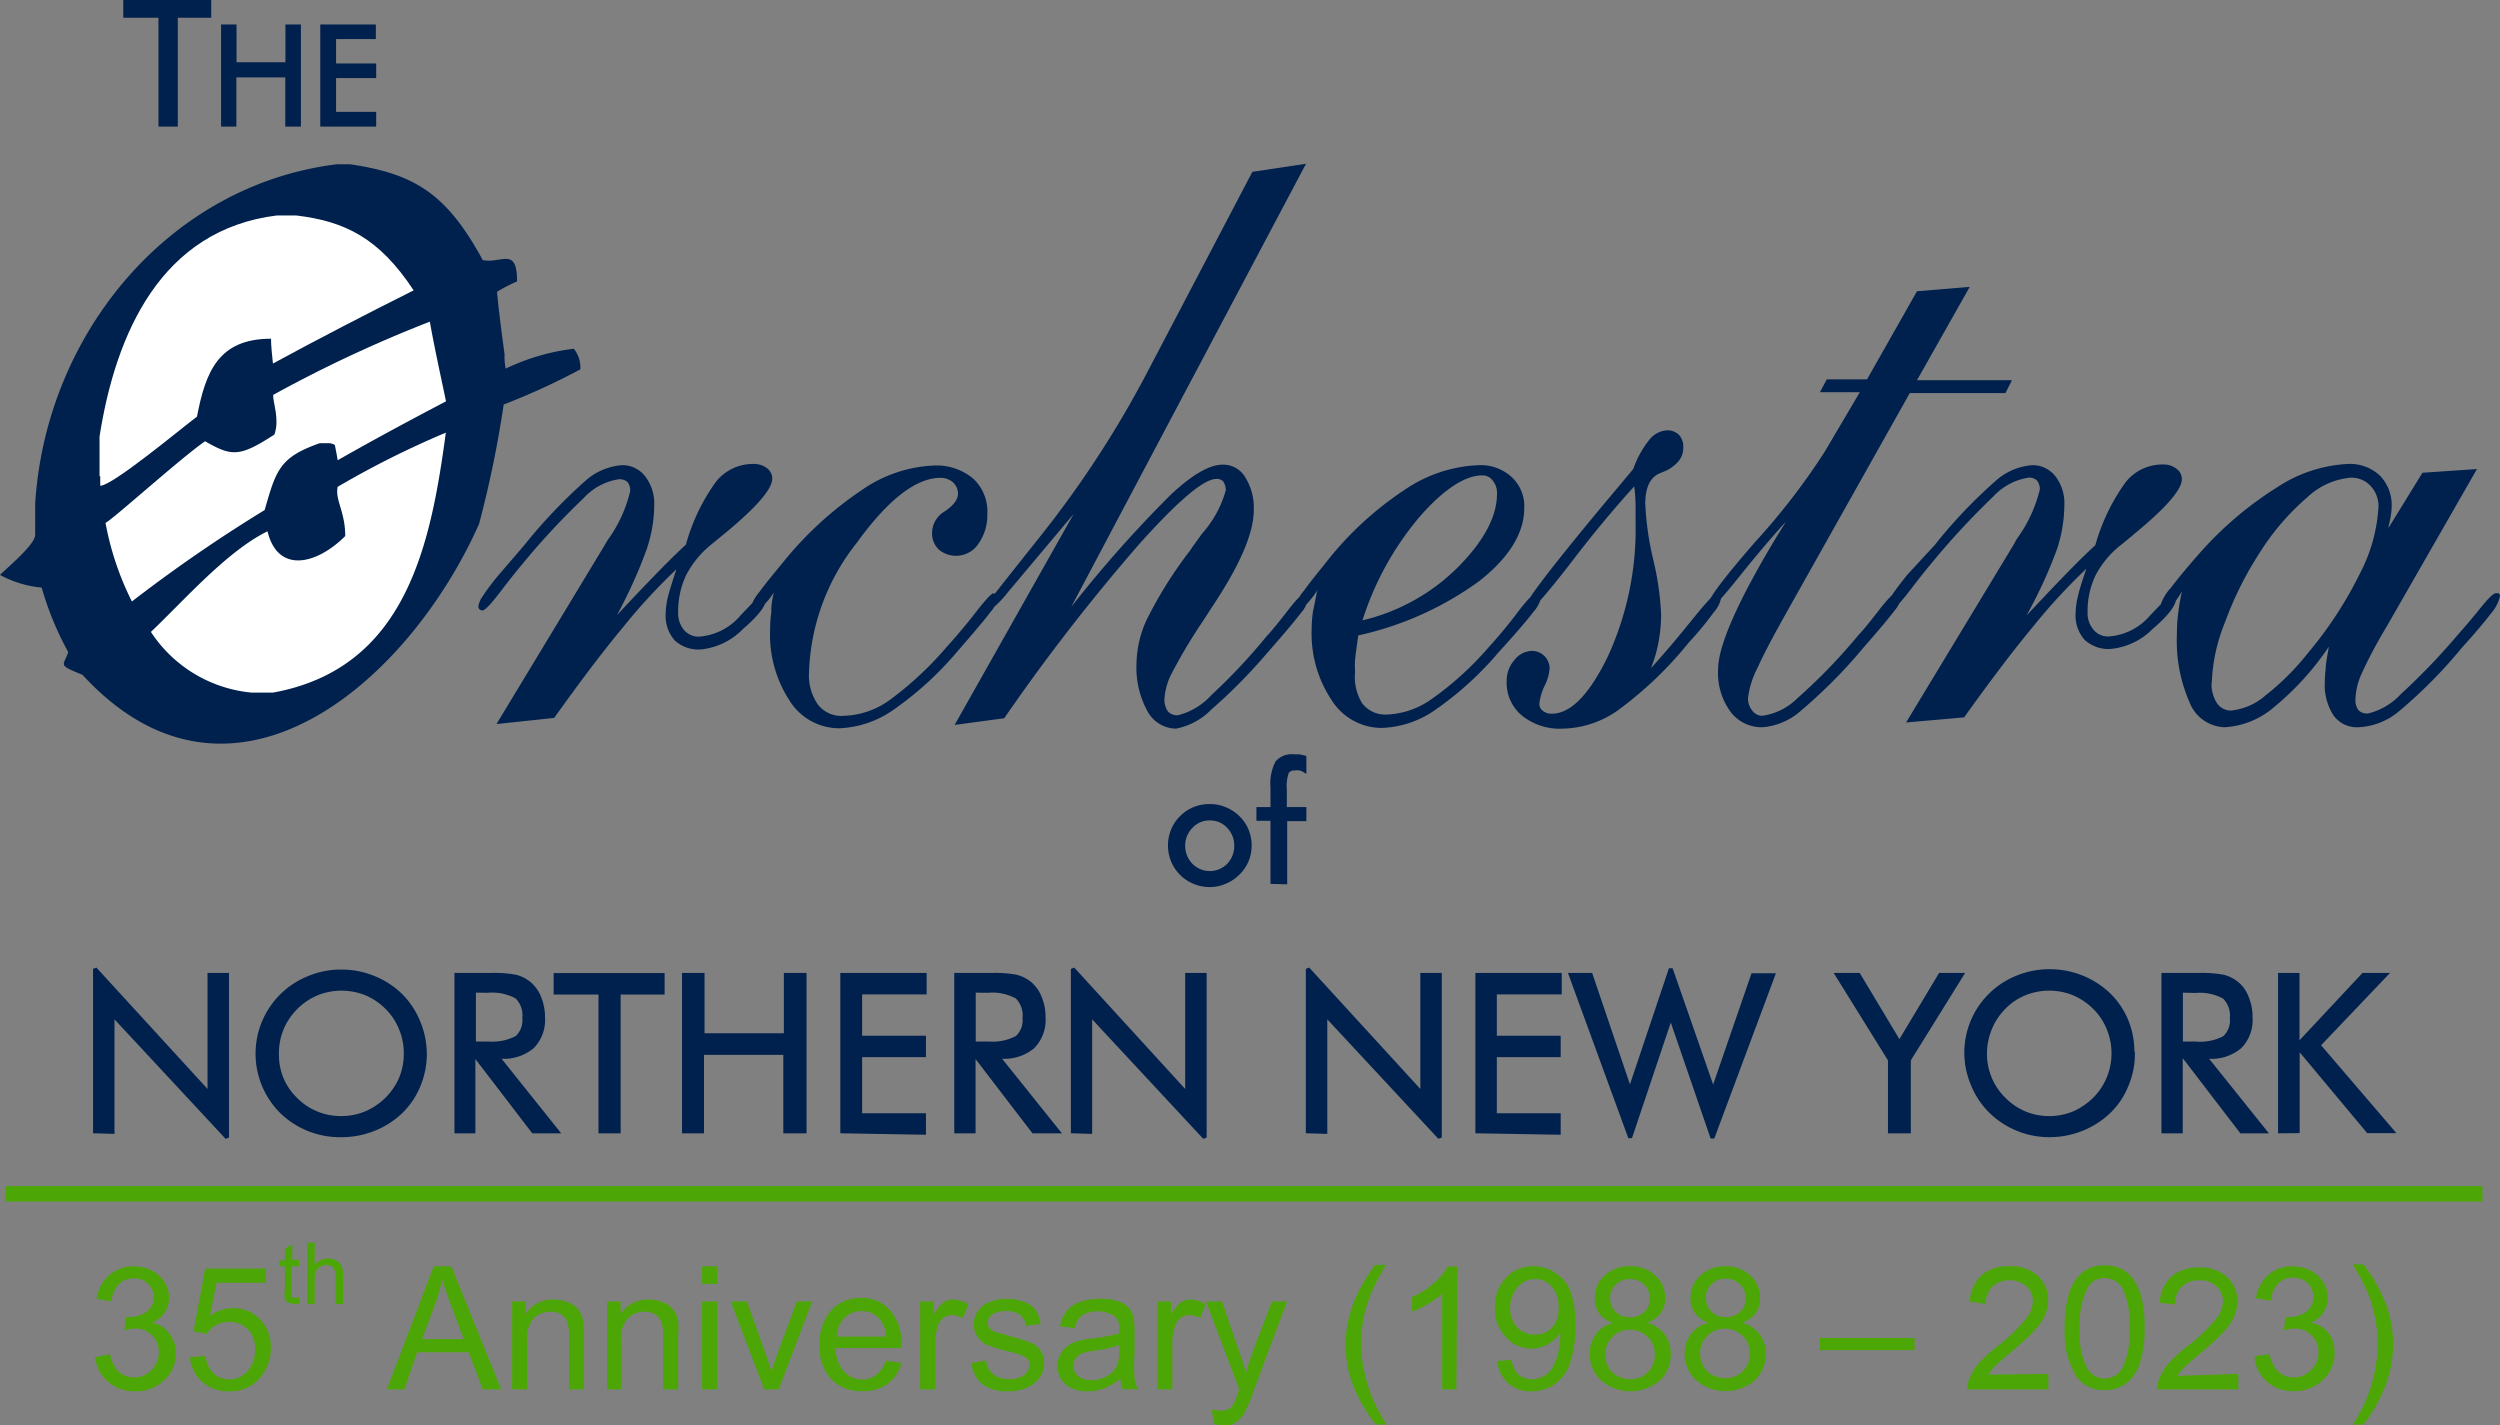 <svg id="Layer_1" data-name="Layer 1" xmlns="http://www.w3.org/2000/svg" viewBox="0 0 142.15 81.03"><rect x="0" y="0" width="142.15" height="81.03" fill="#808080" stroke="none"/><defs><style>.cls-1{fill:#4ca706;}.cls-2,.cls-6{fill:none;stroke-miterlimit:2.61;}.cls-2{stroke:#4ca706;stroke-width:0.5px;}.cls-3,.cls-5{fill:#00214d;}.cls-3,.cls-4{fill-rule:evenodd;}.cls-4{fill:#fff;}.cls-6{stroke:#00214d;stroke-width:0.22px;}</style></defs><rect class="cls-1" x="0.57" y="67.69" width="140.33" height="0.38"/><rect class="cls-2" x="0.57" y="67.69" width="140.33" height="0.38"/><path class="cls-3" d="M0,32.69v0c.43-.43,2-1.73,2-2.27V28.65c.59-9.6,7.55-18.12,17.15-19.31h.75c3.67.54,5.5,1.67,7.55,5.45C28.53,15,29.4,14,29.4,16a10.31,10.31,0,0,0-1.14.59c.11,1.19.27,2.37.43,3.56a3.69,3.69,0,0,0,.06.81,12.35,12.35,0,0,1,3.88-1.13A1.74,1.74,0,0,1,33,21,38.67,38.67,0,0,1,28.64,23a61.9,61.9,0,0,1-1.4,6.79c-4,9-14.08,17.8-22.55,8.58-1.45-.59-1.08-.48-.81-1.29a17.63,17.63,0,0,1-1.51-3.67A6.13,6.13,0,0,1,0,32.69"/><path class="cls-4" d="M15.53,39.38H14.29a7.7,7.7,0,0,1-5.71-3.45c1.88-1.78,4.31-4.58,6.63-5.72.59,2.43,2.8,1.89,4.42.27,0-1.4-.59-2.05-.43-2.8a52,52,0,0,1,6.15-3.08C24.49,31,23.09,38,15.53,39.38"/><path class="cls-4" d="M18.77,25.2h-.59C15.91,26,15.7,26.71,15.05,29A84.73,84.73,0,0,0,7.5,34.2,16.62,16.62,0,0,1,6,29.73c.37-.16,4.26-3.67,5.66-4.64,1.51.86,1.94.92,3.94-.38.32-.86-.11-1.89-.06-2.26a74.35,74.35,0,0,1,8.9-4.16c.27,1.51.6,3,.92,4.53C23.3,23.9,21.25,25,19.2,26.17c-.05-.33-.11-.6-.16-.87a1,1,0,0,0-.27-.1"/><path class="cls-4" d="M5.66,27.08V24.82c.92-5.88,3.51-11.76,10.09-12.57h1.08c2.8.33,4.74,1.3,6.69,4.26-2.7,1.35-5.4,2.75-8,4.16-.05-.49-.11-1-.11-1.41-3,0-3.72,1.89-4.21,4.43-.86.64-4.8,3.93-5.5,3.93v-.54"/><path class="cls-5" d="M18.32,7.09V1.5h2.94v.61H19V3.72h2.28v.61H19V6.47h2.28v.62Zm-5.64,0V1.5h.66V3.65h3V1.5H17V7.09h-.67V4.29h-3v2.8Zm-3.56,0V.9h-2V.11h4.78V.9H10V7.09Z"/><path class="cls-6" d="M18.32,7.09V1.5h2.94v.61H19V3.72h2.28v.61H19V6.47h2.28v.62Zm-5.64,0V1.5h.66V3.65h3V1.5H17V7.09h-.67V4.29h-3v2.8Zm-3.56,0V.9h-2V.11h4.78V.9H10V7.09Z"/><path class="cls-5" d="M129.64,64.33v-8.9h1v4l3.74-4h1.26l-3.81,4,4.19,4.89h-1.37l-4-4.79v4.79Zm-5.63-8v3h.81a3,3,0,0,0,1.66-.32,1.34,1.34,0,0,0,.42-1.12,1.48,1.48,0,0,0-.43-1.2,2.89,2.89,0,0,0-1.65-.34Zm-1,8v-8.9h2.09a6.71,6.71,0,0,1,1.31.1,2,2,0,0,1,.73.35,1.86,1.86,0,0,1,.61.83,2.84,2.84,0,0,1,.22,1.15,2.15,2.15,0,0,1-.61,1.66,2.51,2.51,0,0,1-1.79.57h-.19l3.4,4.24h-1.34l-3.25-4.24H124v4.24Zm-1.73-4.43a4.52,4.52,0,0,1-.36,1.8,4.26,4.26,0,0,1-1,1.5,4.79,4.79,0,0,1-1.56,1,4.91,4.91,0,0,1-1.82.35,4.76,4.76,0,0,1-3.36-1.37,4.5,4.5,0,0,1-1-1.5,4.6,4.6,0,0,1,1-5.11,4.65,4.65,0,0,1,1.54-1,4.75,4.75,0,0,1,1.82-.35,4.86,4.86,0,0,1,3.38,1.35,4.44,4.44,0,0,1,1,1.5A4.6,4.6,0,0,1,121.25,59.9Zm-4.76,3.67a3.62,3.62,0,0,0,1.39-.27,3.93,3.93,0,0,0,1.19-.81,3.65,3.65,0,0,0,1.07-2.59,3.63,3.63,0,0,0-.28-1.42,3.54,3.54,0,0,0-.79-1.19,3.78,3.78,0,0,0-1.19-.8,3.59,3.59,0,0,0-1.39-.27,3.67,3.67,0,0,0-1.4.27,3.53,3.53,0,0,0-1.18.8,3.68,3.68,0,0,0-.79,1.2,3.73,3.73,0,0,0-.28,1.41,3.59,3.59,0,0,0,1.07,2.59,3.7,3.7,0,0,0,1.19.81A3.62,3.62,0,0,0,116.49,63.57Zm-9.06.76V60.26l-3-4.83h1.22L108,59.3l2.32-3.87h1.22l-3,4.83v4.07Zm-18.15-8.9h1.14L92.68,62,95,55.09,97.41,62l2.26-6.55h1.15l-3.45,9.25L95,57.8l-2.31,6.88ZM84,64.33v-8.9h4.69v1H85V59h3.63v1H85v3.41h3.63v1Zm-9.64,0V55.09l6.51,7.11V55.43h1v9.25l-6.51-7v6.68ZM61,64.33V55.09L67.5,62.2V55.43h1v9.25l-6.51-7v6.68Zm-5.63-8v3h.81A3,3,0,0,0,57.83,59a1.34,1.34,0,0,0,.42-1.12,1.45,1.45,0,0,0-.43-1.2,2.89,2.89,0,0,0-1.65-.34Zm-1,8v-8.9h2.09a6.56,6.56,0,0,1,1.31.1,2.11,2.11,0,0,1,.74.35,2,2,0,0,1,.61.83,2.84,2.84,0,0,1,.22,1.15,2.18,2.18,0,0,1-.61,1.66,2.55,2.55,0,0,1-1.79.57h-.19l3.4,4.24H58.76l-3.25-4.24h-.15v4.24Zm-6.48,0v-8.9h4.69v1H48.91V59h3.63v1H48.91v3.41h3.63v1Zm-9,0v-8.9h1.06v3.43h4.73V55.43h1.07v8.9H44.65V59.87H39.92v4.46Zm-4.75,0V56.44H31.59v-1h6.09v1h-2.5v7.89Zm-7.19-8v3h.81A3,3,0,0,0,29.39,59a1.34,1.34,0,0,0,.42-1.12,1.45,1.45,0,0,0-.43-1.2,2.89,2.89,0,0,0-1.65-.34Zm-1,8v-8.9H28a6.63,6.63,0,0,1,1.31.1,2,2,0,0,1,.73.35,2,2,0,0,1,.62.83,3,3,0,0,1,.22,1.15,2.18,2.18,0,0,1-.61,1.66,2.55,2.55,0,0,1-1.79.57h-.19l3.39,4.24H30.32l-3.25-4.24h-.15v4.24ZM24.16,59.9a4.69,4.69,0,0,1-.35,1.8,4.42,4.42,0,0,1-1,1.5,4.79,4.79,0,0,1-1.56,1,4.91,4.91,0,0,1-1.82.35A4.76,4.76,0,0,1,16,63.2a4.65,4.65,0,0,1-1-1.5,4.64,4.64,0,0,1,2.59-6.11,4.67,4.67,0,0,1,1.81-.35,4.77,4.77,0,0,1,1.83.35,4.69,4.69,0,0,1,1.55,1,4.62,4.62,0,0,1,1,1.5A4.78,4.78,0,0,1,24.16,59.9ZM19.4,63.57a3.62,3.62,0,0,0,1.39-.27A3.81,3.81,0,0,0,22,62.49a3.74,3.74,0,0,0,.8-1.18,3.69,3.69,0,0,0,.27-1.41,3.63,3.63,0,0,0-.28-1.42A3.54,3.54,0,0,0,22,57.29a3.74,3.74,0,0,0-1.18-.8,3.76,3.76,0,0,0-2.8,0,3.76,3.76,0,0,0-2,2,3.72,3.72,0,0,0-.27,1.41A3.64,3.64,0,0,0,16,61.3a3.47,3.47,0,0,0,.8,1.19A3.56,3.56,0,0,0,18,63.3,3.62,3.62,0,0,0,19.4,63.57Zm-14,.76V55.09l6.51,7.11V55.43h1v9.25l-6.51-7v6.68ZM72.35,50.15V46.56h-.8V46h.8V44.77a2.59,2.59,0,0,1,.27-1.41,1.09,1.09,0,0,1,.94-.36l.32,0,.29.07v.74a1,1,0,0,0-.27-.11.92.92,0,0,0-.29,0,.47.47,0,0,0-.43.2,2.38,2.38,0,0,0-.12,1V46h1.11v.58H73.08v3.59Zm-5.83-2.08a2.27,2.27,0,0,1,.17-.86,2.13,2.13,0,0,1,.49-.73,2.21,2.21,0,0,1,1.61-.65,2.14,2.14,0,0,1,.87.17,2.33,2.33,0,0,1,.74.49,2.19,2.19,0,0,1,.49.72,2.27,2.27,0,0,1,.17.86,2.24,2.24,0,0,1-.17.86,2.19,2.19,0,0,1-.49.72,2.29,2.29,0,0,1-.75.5,2.11,2.11,0,0,1-.86.18,2.32,2.32,0,0,1-.87-.17,2.25,2.25,0,0,1-1.23-1.22A2.29,2.29,0,0,1,66.52,48.07Zm.76,0a1.58,1.58,0,0,0,.44,1.12,1.5,1.5,0,0,0,2.14,0,1.57,1.57,0,0,0,.43-1.12A1.55,1.55,0,0,0,69.86,47a1.42,1.42,0,0,0-1.07-.46,1.41,1.41,0,0,0-1.07.46A1.52,1.52,0,0,0,67.28,48.08Z"/><path class="cls-6" d="M129.64,64.33v-8.9h1v4l3.74-4h1.26l-3.81,4,4.19,4.89h-1.37l-4-4.79v4.79Zm-5.63-8v3h.81a3,3,0,0,0,1.66-.32,1.34,1.34,0,0,0,.42-1.12,1.48,1.48,0,0,0-.43-1.2,2.89,2.89,0,0,0-1.65-.34Zm-1,8v-8.9h2.09a6.71,6.71,0,0,1,1.31.1,2,2,0,0,1,.73.35,1.86,1.86,0,0,1,.61.83,2.84,2.84,0,0,1,.22,1.15,2.15,2.15,0,0,1-.61,1.66,2.51,2.51,0,0,1-1.79.57h-.19l3.4,4.24h-1.34l-3.25-4.24H124v4.24Zm-1.73-4.43a4.52,4.52,0,0,1-.36,1.8,4.26,4.26,0,0,1-1,1.5,4.79,4.79,0,0,1-1.56,1,4.91,4.91,0,0,1-1.82.35,4.76,4.76,0,0,1-3.36-1.37,4.5,4.5,0,0,1-1-1.5,4.6,4.6,0,0,1,1-5.11,4.65,4.65,0,0,1,1.54-1,4.75,4.75,0,0,1,1.82-.35,4.86,4.86,0,0,1,3.38,1.35,4.44,4.44,0,0,1,1,1.5A4.6,4.6,0,0,1,121.25,59.9Zm-4.76,3.67a3.62,3.62,0,0,0,1.39-.27,3.93,3.93,0,0,0,1.19-.81,3.65,3.65,0,0,0,1.07-2.59,3.63,3.63,0,0,0-.28-1.42,3.54,3.54,0,0,0-.79-1.19,3.78,3.78,0,0,0-1.19-.8,3.59,3.59,0,0,0-1.39-.27,3.67,3.67,0,0,0-1.4.27,3.53,3.53,0,0,0-1.18.8,3.68,3.68,0,0,0-.79,1.2,3.73,3.73,0,0,0-.28,1.41,3.59,3.59,0,0,0,1.07,2.59,3.7,3.7,0,0,0,1.19.81A3.62,3.62,0,0,0,116.49,63.57Zm-9.06.76V60.26l-3-4.83h1.22L108,59.3l2.32-3.87h1.22l-3,4.83v4.07Zm-18.15-8.9h1.14L92.68,62,95,55.09,97.41,62l2.26-6.55h1.15l-3.45,9.25L95,57.8l-2.31,6.88ZM84,64.33v-8.9h4.69v1H85V59h3.63v1H85v3.41h3.63v1Zm-9.64,0V55.09l6.51,7.11V55.43h1v9.25l-6.51-7v6.68ZM61,64.33V55.09L67.5,62.2V55.43h1v9.25l-6.51-7v6.68Zm-5.63-8v3h.81A3,3,0,0,0,57.83,59a1.34,1.34,0,0,0,.42-1.12,1.45,1.45,0,0,0-.43-1.2,2.89,2.89,0,0,0-1.65-.34Zm-1,8v-8.9h2.09a6.56,6.56,0,0,1,1.31.1,2.11,2.11,0,0,1,.74.35,2,2,0,0,1,.61.83,2.84,2.84,0,0,1,.22,1.15,2.18,2.18,0,0,1-.61,1.66,2.55,2.55,0,0,1-1.79.57h-.19l3.4,4.24H58.76l-3.25-4.24h-.15v4.24Zm-6.48,0v-8.9h4.69v1H48.91V59h3.63v1H48.91v3.41h3.63v1Zm-9,0v-8.9h1.06v3.43h4.73V55.43h1.07v8.9H44.65V59.87H39.92v4.46Zm-4.75,0V56.44H31.59v-1h6.09v1h-2.5v7.89Zm-7.19-8v3h.81A3,3,0,0,0,29.39,59a1.34,1.34,0,0,0,.42-1.12,1.45,1.45,0,0,0-.43-1.2,2.89,2.89,0,0,0-1.65-.34Zm-1,8v-8.9H28a6.63,6.63,0,0,1,1.31.1,2,2,0,0,1,.73.35,2,2,0,0,1,.62.83,3,3,0,0,1,.22,1.15,2.18,2.18,0,0,1-.61,1.66,2.55,2.55,0,0,1-1.79.57h-.19l3.39,4.24H30.32l-3.25-4.24h-.15v4.24ZM24.16,59.9a4.69,4.69,0,0,1-.35,1.8,4.42,4.42,0,0,1-1,1.5,4.79,4.79,0,0,1-1.56,1,4.91,4.91,0,0,1-1.82.35A4.76,4.76,0,0,1,16,63.2a4.65,4.65,0,0,1-1-1.5,4.64,4.64,0,0,1,2.59-6.11,4.67,4.67,0,0,1,1.81-.35,4.77,4.77,0,0,1,1.83.35,4.69,4.69,0,0,1,1.55,1,4.62,4.62,0,0,1,1,1.5A4.78,4.78,0,0,1,24.16,59.9ZM19.4,63.57a3.62,3.62,0,0,0,1.39-.27A3.81,3.81,0,0,0,22,62.49a3.74,3.74,0,0,0,.8-1.18,3.69,3.69,0,0,0,.27-1.41,3.63,3.63,0,0,0-.28-1.42A3.54,3.54,0,0,0,22,57.29a3.74,3.74,0,0,0-1.18-.8,3.76,3.76,0,0,0-2.8,0,3.76,3.76,0,0,0-2,2,3.72,3.72,0,0,0-.27,1.41A3.64,3.64,0,0,0,16,61.3a3.47,3.47,0,0,0,.8,1.19A3.56,3.56,0,0,0,18,63.3,3.62,3.62,0,0,0,19.4,63.57Zm-14,.76V55.09l6.51,7.11V55.43h1v9.25l-6.51-7v6.68ZM72.35,50.15V46.56h-.8V46h.8V44.77a2.59,2.59,0,0,1,.27-1.41,1.09,1.09,0,0,1,.94-.36l.32,0,.29.07v.74a1,1,0,0,0-.27-.11.92.92,0,0,0-.29,0,.47.47,0,0,0-.43.2,2.38,2.38,0,0,0-.12,1V46h1.11v.58H73.08v3.59Zm-5.83-2.08a2.27,2.27,0,0,1,.17-.86,2.13,2.13,0,0,1,.49-.73,2.21,2.21,0,0,1,1.61-.65,2.14,2.14,0,0,1,.87.17,2.33,2.33,0,0,1,.74.49,2.19,2.19,0,0,1,.49.72,2.27,2.27,0,0,1,.17.86,2.24,2.24,0,0,1-.17.86,2.19,2.19,0,0,1-.49.72,2.29,2.29,0,0,1-.75.5,2.11,2.11,0,0,1-.86.18,2.32,2.32,0,0,1-.87-.17,2.25,2.25,0,0,1-1.23-1.22A2.29,2.29,0,0,1,66.52,48.07Zm.76,0a1.58,1.58,0,0,0,.44,1.12,1.5,1.5,0,0,0,2.14,0,1.57,1.57,0,0,0,.43-1.12A1.55,1.55,0,0,0,69.86,47a1.42,1.42,0,0,0-1.07-.46,1.41,1.41,0,0,0-1.07.46A1.52,1.52,0,0,0,67.28,48.08Z"/><path class="cls-1" d="M17.46,74.14V70.66h.43v1.25a1,1,0,0,1,.75-.35,1,1,0,0,1,.48.11.69.69,0,0,1,.3.31,1.36,1.36,0,0,1,.09.56v1.6h-.43v-1.6a.65.65,0,0,0-.14-.46.5.5,0,0,0-.39-.15.64.64,0,0,0-.35.1.57.57,0,0,0-.24.27,1.14,1.14,0,0,0-.07.46v1.38ZM17,73.75l.06.38a1.33,1.33,0,0,1-.32,0,.7.7,0,0,1-.36-.07.38.38,0,0,1-.18-.2,1.41,1.41,0,0,1,0-.5V72h-.32v-.33h.32V71l.42-.25v.88H17V72h-.43v1.47a.62.62,0,0,0,0,.24.13.13,0,0,0,.07.08.26.26,0,0,0,.14,0A.72.72,0,0,0,17,73.75ZM134.39,81h-.61a8.5,8.5,0,0,0,1.42-4.55,7.52,7.52,0,0,0-.21-1.77,6.47,6.47,0,0,0-.45-1.37,15.25,15.25,0,0,0-.76-1.42h.61a9.33,9.33,0,0,1,1.32,2.39,6.53,6.53,0,0,1,.36,2.16,6.37,6.37,0,0,1-.49,2.47A8.27,8.27,0,0,1,134.39,81Zm-6.19-3.88.85-.12a1.91,1.91,0,0,0,.5,1,1.24,1.24,0,0,0,.86.32,1.36,1.36,0,0,0,1-.42,1.4,1.4,0,0,0,.42-1,1.33,1.33,0,0,0-1.37-1.36,2.66,2.66,0,0,0-.6.1l.1-.75h.13a1.76,1.76,0,0,0,1-.28,1,1,0,0,0,.44-.88,1,1,0,0,0-.32-.77,1.12,1.12,0,0,0-.82-.31,1.14,1.14,0,0,0-.83.31,1.54,1.54,0,0,0-.43,1l-.86-.15a2.25,2.25,0,0,1,.72-1.34,2.06,2.06,0,0,1,1.38-.47,2.3,2.3,0,0,1,1,.24,1.86,1.86,0,0,1,.74.67,1.69,1.69,0,0,1,.25.89,1.48,1.48,0,0,1-.24.82,1.65,1.65,0,0,1-.72.59,1.6,1.6,0,0,1,1,.59,1.78,1.78,0,0,1,.34,1.12,2,2,0,0,1-.66,1.54,2.33,2.33,0,0,1-1.68.64,2.2,2.2,0,0,1-1.52-.55A2.05,2.05,0,0,1,128.2,77.15Zm-.93,1V79h-4.6a1.47,1.47,0,0,1,.1-.59,3.2,3.2,0,0,1,.57-.93,9.21,9.21,0,0,1,1.12-1A10,10,0,0,0,126,75a1.79,1.79,0,0,0,.4-1,1.13,1.13,0,0,0-.36-.85,1.3,1.3,0,0,0-1-.35,1.34,1.34,0,0,0-1,.37,1.38,1.38,0,0,0-.37,1l-.87-.09a2.19,2.19,0,0,1,.67-1.5,2.34,2.34,0,0,1,1.58-.51,2.21,2.21,0,0,1,1.59.55,1.84,1.84,0,0,1,.58,1.38,2,2,0,0,1-.17.82,3,3,0,0,1-.56.85,14.91,14.91,0,0,1-1.32,1.23q-.76.64-1,.87a3.42,3.42,0,0,0-.36.46Zm-9-2.61a4.3,4.3,0,0,0,.4,2.28,1.14,1.14,0,0,0,2,0,4.45,4.45,0,0,0,.4-2.28,4.45,4.45,0,0,0-.4-2.28,1.2,1.2,0,0,0-1-.56,1.1,1.1,0,0,0-.94.5A4.41,4.41,0,0,0,118.27,75.56Zm-.87,0a6.43,6.43,0,0,1,.25-2,2.49,2.49,0,0,1,.75-1.16,1.94,1.94,0,0,1,1.26-.4,2.05,2.05,0,0,1,1,.22,1.84,1.84,0,0,1,.7.66,3.36,3.36,0,0,1,.42,1,6.5,6.5,0,0,1,.16,1.64,6.32,6.32,0,0,1-.25,2,2.49,2.49,0,0,1-.75,1.16,1.93,1.93,0,0,1-1.26.41,1.91,1.91,0,0,1-1.58-.72A4.65,4.65,0,0,1,117.4,75.56Zm-.93,2.61V79h-4.6a1.47,1.47,0,0,1,.1-.59,3.2,3.2,0,0,1,.57-.93,9.21,9.21,0,0,1,1.12-1A10,10,0,0,0,115.19,75a1.72,1.72,0,0,0,.4-1,1.13,1.13,0,0,0-.36-.85,1.49,1.49,0,0,0-1.94,0,1.35,1.35,0,0,0-.38,1L112,74a2.19,2.19,0,0,1,.67-1.5A2.35,2.35,0,0,1,114.3,72a2.2,2.2,0,0,1,1.58.55,1.84,1.84,0,0,1,.58,1.38,2,2,0,0,1-.17.82,3,3,0,0,1-.56.85,14.91,14.91,0,0,1-1.32,1.23q-.76.64-1,.87a4.49,4.49,0,0,0-.36.46Zm-13-1.35v-.69h5.39v.69Zm-6.8.17a1.48,1.48,0,0,0,.17.7,1.14,1.14,0,0,0,.51.53,1.6,1.6,0,0,0,.74.19,1.35,1.35,0,0,0,1.4-1.4,1.34,1.34,0,0,0-.4-1,1.43,1.43,0,0,0-1-.41,1.32,1.32,0,0,0-1,.4A1.38,1.38,0,0,0,96.67,77ZM97,73.77a1.09,1.09,0,0,0,.31.81,1.12,1.12,0,0,0,.83.31,1.09,1.09,0,0,0,.81-.31,1,1,0,0,0,.31-.76,1.09,1.09,0,0,0-.32-.79,1.12,1.12,0,0,0-.81-.32,1.09,1.09,0,0,0-.81.31A1,1,0,0,0,97,73.77Zm.17,1.45a1.58,1.58,0,0,1-.79-.55,1.47,1.47,0,0,1-.26-.87,1.69,1.69,0,0,1,.55-1.27A2,2,0,0,1,98.07,72a2,2,0,0,1,1.46.53,1.7,1.7,0,0,1,.55,1.29,1.41,1.41,0,0,1-.25.84,1.57,1.57,0,0,1-.77.55,1.83,1.83,0,0,1,1,.67,1.87,1.87,0,0,1,.34,1.11,2,2,0,0,1-.63,1.5,2.56,2.56,0,0,1-3.32,0A2,2,0,0,1,95.79,77a1.86,1.86,0,0,1,.35-1.14A1.72,1.72,0,0,1,97.12,75.22ZM91.27,77a1.48,1.48,0,0,0,.17.7,1.14,1.14,0,0,0,.51.53,1.6,1.6,0,0,0,.74.19,1.35,1.35,0,0,0,1.4-1.4,1.34,1.34,0,0,0-.4-1,1.43,1.43,0,0,0-1-.41,1.32,1.32,0,0,0-1,.4A1.38,1.38,0,0,0,91.27,77Zm.28-3.22a1.09,1.09,0,0,0,.31.81,1.12,1.12,0,0,0,.83.31,1.09,1.09,0,0,0,.81-.31,1,1,0,0,0,.31-.76,1.09,1.09,0,0,0-.32-.79,1.2,1.2,0,0,0-1.62,0A1,1,0,0,0,91.55,73.77Zm.17,1.45a1.58,1.58,0,0,1-.79-.55,1.46,1.46,0,0,1-.25-.87,1.69,1.69,0,0,1,.54-1.27A2,2,0,0,1,92.67,72a2,2,0,0,1,1.46.53,1.7,1.7,0,0,1,.55,1.29,1.41,1.41,0,0,1-.25.84,1.57,1.57,0,0,1-.77.55,1.83,1.83,0,0,1,1,.67A1.87,1.87,0,0,1,95,77a2,2,0,0,1-.63,1.5,2.56,2.56,0,0,1-3.32,0A2,2,0,0,1,90.39,77a1.86,1.86,0,0,1,.35-1.14A1.72,1.72,0,0,1,91.72,75.22Zm-3.1-.91a1.66,1.66,0,0,0-.39-1.16,1.21,1.21,0,0,0-.94-.43,1.26,1.26,0,0,0-1,.46,1.72,1.72,0,0,0-.42,1.2,1.51,1.51,0,0,0,.39,1.08,1.31,1.31,0,0,0,1,.41,1.23,1.23,0,0,0,1-.41A1.62,1.62,0,0,0,88.62,74.31Zm-3.49,3.07.82-.07a1.41,1.41,0,0,0,.39.84,1.13,1.13,0,0,0,.76.26,1.31,1.31,0,0,0,1.17-.67,2.84,2.84,0,0,0,.32-.81,4.06,4.06,0,0,0,.13-1,1.16,1.16,0,0,0,0-.17,1.93,1.93,0,0,1-.7.66,1.85,1.85,0,0,1-1,.25A1.93,1.93,0,0,1,85.6,76a2.25,2.25,0,0,1-.6-1.64,2.34,2.34,0,0,1,.63-1.71A2.06,2.06,0,0,1,87.19,72a2.14,2.14,0,0,1,1.23.37,2.23,2.23,0,0,1,.86,1,5.2,5.2,0,0,1,.29,2,6.36,6.36,0,0,1-.29,2.12,2.43,2.43,0,0,1-.86,1.2,2.2,2.2,0,0,1-1.34.42,1.91,1.91,0,0,1-1.33-.46A2,2,0,0,1,85.13,77.38ZM82.81,79H82V73.55a4,4,0,0,1-.81.59,6.12,6.12,0,0,1-.9.44v-.83a5,5,0,0,0,1.26-.81,3.38,3.38,0,0,0,.76-.93h.55Zm-4.58,2A8.92,8.92,0,0,1,77,78.94a6.48,6.48,0,0,1-.12-4.63,9,9,0,0,1,1.31-2.39h.62a14.22,14.22,0,0,0-.76,1.41,7.26,7.26,0,0,0-.46,1.36,8.32,8.32,0,0,0-.2,1.79A8.5,8.5,0,0,0,78.85,81ZM69,80.93l-.09-.79a1.85,1.85,0,0,0,.48.07,1,1,0,0,0,.46-.09.73.73,0,0,0,.28-.27,3.59,3.59,0,0,0,.26-.63s0-.12.08-.21L68.57,74h.91l1,2.91c.14.37.26.76.37,1.16a11.34,11.34,0,0,1,.35-1.13L72.32,74h.86l-1.91,5.13a8.39,8.39,0,0,1-.48,1.14,1.69,1.69,0,0,1-.52.61,1.26,1.26,0,0,1-.71.2A1.74,1.74,0,0,1,69,80.93ZM65.81,79V74h.77v.77a2,2,0,0,1,.54-.7.93.93,0,0,1,.55-.18,1.8,1.8,0,0,1,.88.27l-.31.79a1.29,1.29,0,0,0-.62-.17.76.76,0,0,0-.5.17.84.84,0,0,0-.31.46,3.18,3.18,0,0,0-.15,1V79Zm-2.17-2.52a6.68,6.68,0,0,1-1.4.32,2.79,2.79,0,0,0-.74.17.71.71,0,0,0-.34.27.74.74,0,0,0,.14,1,1.11,1.11,0,0,0,.76.23,1.68,1.68,0,0,0,.87-.22,1.33,1.33,0,0,0,.57-.58,2.11,2.11,0,0,0,.14-.85Zm.07,1.89a3.12,3.12,0,0,1-.92.57,2.62,2.62,0,0,1-.94.17,1.86,1.86,0,0,1-1.28-.41,1.34,1.34,0,0,1-.44-1A1.26,1.26,0,0,1,60.3,77a1.31,1.31,0,0,1,.44-.49,1.79,1.79,0,0,1,.61-.28,5,5,0,0,1,.76-.13,8.16,8.16,0,0,0,1.53-.29v-.23a.94.94,0,0,0-.24-.73,1.85,1.85,0,0,0-1.87-.07,1.29,1.29,0,0,0-.42.74l-.84-.11a2.05,2.05,0,0,1,.38-.87,1.65,1.65,0,0,1,.76-.51,3.29,3.29,0,0,1,1.14-.18A2.83,2.83,0,0,1,63.6,74a1.35,1.35,0,0,1,.6.38,1.41,1.41,0,0,1,.26.58,4.49,4.49,0,0,1,.05.79v1.13a11.62,11.62,0,0,0,0,1.5,1.7,1.7,0,0,0,.21.61h-.89A1.72,1.72,0,0,1,63.71,78.36Zm-8.49-.87.85-.14a1.18,1.18,0,0,0,.4.78,1.36,1.36,0,0,0,.9.27,1.34,1.34,0,0,0,.88-.24.71.71,0,0,0,.28-.56.51.51,0,0,0-.25-.46,4.32,4.32,0,0,0-.87-.29,7.72,7.72,0,0,1-1.3-.4,1.25,1.25,0,0,1-.74-1.16,1.32,1.32,0,0,1,.15-.62,1.62,1.62,0,0,1,.42-.48,1.94,1.94,0,0,1,.54-.24,2.55,2.55,0,0,1,.74-.11,2.76,2.76,0,0,1,1,.18,1.33,1.33,0,0,1,.66.46,1.79,1.79,0,0,1,.29.78l-.83.12a1,1,0,0,0-.33-.62,1.24,1.24,0,0,0-.77-.22,1.34,1.34,0,0,0-.83.2.55.55,0,0,0-.25.45.47.47,0,0,0,.1.3.77.77,0,0,0,.33.23l.75.22a11.31,11.31,0,0,1,1.26.39,1.2,1.2,0,0,1,.56.45,1.21,1.21,0,0,1,.21.73,1.4,1.4,0,0,1-.25.8,1.67,1.67,0,0,1-.72.58,2.57,2.57,0,0,1-1.06.21,2.37,2.37,0,0,1-1.5-.41A1.92,1.92,0,0,1,55.22,77.49ZM52.32,79V74h.77v.77a2.08,2.08,0,0,1,.54-.7.93.93,0,0,1,.55-.18,1.8,1.8,0,0,1,.88.27l-.31.79a1.29,1.29,0,0,0-.62-.17.78.78,0,0,0-.5.17.9.9,0,0,0-.31.46,3.18,3.18,0,0,0-.14,1V79Zm-4.75-3h2.81a1.77,1.77,0,0,0-.32-.95,1.32,1.32,0,0,0-1.06-.5,1.34,1.34,0,0,0-1,.4A1.58,1.58,0,0,0,47.57,76Zm2.8,1.37.88.12a2.11,2.11,0,0,1-.77,1.19A2.33,2.33,0,0,1,49,79.1a2.3,2.3,0,0,1-1.74-.68,2.62,2.62,0,0,1-.65-1.91,2.78,2.78,0,0,1,.65-2,2.22,2.22,0,0,1,1.7-.71,2.12,2.12,0,0,1,1.64.69,2.71,2.71,0,0,1,.64,1.93v.23H47.52A2,2,0,0,0,48,78a1.4,1.4,0,0,0,1,.44,1.25,1.25,0,0,0,.8-.25A1.64,1.64,0,0,0,50.37,77.36ZM43.45,79l-1.9-5h.92l1.07,3c.12.32.23.66.33,1,.07-.26.18-.58.32-1L45.31,74h.87l-1.9,5Zm-3.53,0V74h.85v5Zm0-6V72h.85v1Zm-5.4,6V74h.77v.72a1.81,1.81,0,0,1,1.6-.83,2.05,2.05,0,0,1,.83.17,1.23,1.23,0,0,1,.57.43,1.51,1.51,0,0,1,.27.63,4.88,4.88,0,0,1,0,.83V79h-.86V75.93a2.19,2.19,0,0,0-.1-.78.77.77,0,0,0-.35-.41,1.07,1.07,0,0,0-.59-.16,1.39,1.39,0,0,0-.94.35,1.72,1.72,0,0,0-.4,1.31V79Zm-5.4,0V74h.77v.72a1.81,1.81,0,0,1,1.6-.83,2.05,2.05,0,0,1,.83.17,1.32,1.32,0,0,1,.58.43,1.64,1.64,0,0,1,.26.63,4.88,4.88,0,0,1,.05.83V79h-.86V75.93a2.19,2.19,0,0,0-.1-.78.77.77,0,0,0-.35-.41,1.07,1.07,0,0,0-.59-.16,1.39,1.39,0,0,0-.94.35,1.72,1.72,0,0,0-.4,1.31V79ZM24,76.14h2.37l-.73-1.93c-.22-.59-.38-1.07-.5-1.45a9.24,9.24,0,0,1-.38,1.34ZM22,79,24.66,72h1L28.5,79H27.45l-.8-2.11H23.72L23,79ZM10.8,77.17l.89-.07a1.64,1.64,0,0,0,.46,1,1.27,1.27,0,0,0,.88.33,1.38,1.38,0,0,0,1.05-.47,1.77,1.77,0,0,0,.42-1.23,1.58,1.58,0,0,0-.4-1.15,1.57,1.57,0,0,0-1.82-.23,1.36,1.36,0,0,0-.52.49L11,75.7l.67-3.57h3.44v.81H12.31l-.37,1.88a2.17,2.17,0,0,1,1.31-.44,2.08,2.08,0,0,1,1.53.63,2.23,2.23,0,0,1,.62,1.62,2.51,2.51,0,0,1-.55,1.63,2.17,2.17,0,0,1-1.82.85,2.21,2.21,0,0,1-1.54-.54A2.07,2.07,0,0,1,10.8,77.17Zm-5.4,0L6.26,77a1.91,1.91,0,0,0,.49,1,1.28,1.28,0,0,0,.87.32,1.39,1.39,0,0,0,1-.42,1.43,1.43,0,0,0,.41-1,1.32,1.32,0,0,0-1.36-1.36,2.66,2.66,0,0,0-.6.1l.09-.75h.14a1.75,1.75,0,0,0,1-.28,1,1,0,0,0,.44-.88A1,1,0,0,0,8.42,73a1.1,1.1,0,0,0-.82-.31,1.16,1.16,0,0,0-.83.31,1.65,1.65,0,0,0-.43,1l-.85-.15a2.19,2.19,0,0,1,.71-1.34A2.08,2.08,0,0,1,7.58,72a2.31,2.31,0,0,1,1.05.24,1.83,1.83,0,0,1,.73.67,1.69,1.69,0,0,1,.25.89,1.48,1.48,0,0,1-.24.82,1.67,1.67,0,0,1-.71.59,1.55,1.55,0,0,1,.95.59A1.78,1.78,0,0,1,10,76.93a2,2,0,0,1-.66,1.54,2.3,2.3,0,0,1-1.68.64,2.2,2.2,0,0,1-1.52-.55A2.14,2.14,0,0,1,5.4,77.15Z"/><path class="cls-5" d="M135.82,30l1.92-3.12,3.1-.21-5.16,9a25.94,25.94,0,0,0-1.45,2.75,3.81,3.81,0,0,0-.3,1.33,1,1,0,0,0,.17.63.69.69,0,0,0,.54.19,3.75,3.75,0,0,0,1.88-1.11,37.09,37.09,0,0,0,3.2-3.33c.36-.41.79-.9,1.27-1.5s.78-.89.89-.89a.37.37,0,0,1,.2,0,.18.18,0,0,1,.07.15,2.25,2.25,0,0,1-.52,1c-.36.47-.9,1.12-1.64,1.93a27.36,27.36,0,0,1-3.65,3.68,3.88,3.88,0,0,1-2.22.85,1.65,1.65,0,0,1-1.43-.66,3.18,3.18,0,0,1-.5-1.93,7.24,7.24,0,0,1,.05-.75c0-.29.09-.7.18-1.24a16,16,0,0,1-3.11,3.43,4.71,4.71,0,0,1-2.81,1.15,2.21,2.21,0,0,1-2-1.41,8.69,8.69,0,0,1-.72-3.9,8.47,8.47,0,0,1,.08-1.23,11.55,11.55,0,0,1,.21-1.2,4,4,0,0,1-.52.75.67.67,0,0,1-.44.27.37.37,0,0,1-.22-.05.2.2,0,0,1-.05-.15,2.65,2.65,0,0,1,.59-1c.4-.53.93-1.17,1.61-1.94a20.05,20.05,0,0,1,4.42-3.77,8,8,0,0,1,4.05-1.34,2.5,2.5,0,0,1,1.81.66,2.41,2.41,0,0,1,.67,1.76,3.49,3.49,0,0,1-.05.53,5.61,5.61,0,0,1-.13.61m-10.06,8.86a2,2,0,0,0,.3,1.17.94.94,0,0,0,.83.43,3.55,3.55,0,0,0,1.94-.86,14.49,14.49,0,0,0,2.42-2.42,22.42,22.42,0,0,0,2.95-4.52,9.27,9.27,0,0,0,1.05-3.8,1.65,1.65,0,0,0-.45-1.17,1.47,1.47,0,0,0-1.1-.47,4.09,4.09,0,0,0-2.49,1.11,13.89,13.89,0,0,0-2.69,3.12,19.73,19.73,0,0,0-2,4A10,10,0,0,0,125.76,38.89Zm-17.37,2.28,6.11-10.1.18-.33a7.91,7.91,0,0,0,1.31-2.8.77.77,0,0,0-.15-.52.63.63,0,0,0-.49-.17,3.44,3.44,0,0,0-2,1.07,43.54,43.54,0,0,0-3.55,3.84c-.32.38-.7.86-1.15,1.45s-.88,1.1-1.06,1.1a.22.22,0,0,1-.15-.06.21.21,0,0,1-.07-.14,1.29,1.29,0,0,1,.21-.57c.15-.23.44-.62.87-1.16L110,31a28.26,28.26,0,0,1,3.43-3.62,3.52,3.52,0,0,1,2.12-.93,1.65,1.65,0,0,1,1.32.63,2.5,2.5,0,0,1,.51,1.61,8.19,8.19,0,0,1-.42,2.54,26.4,26.4,0,0,1-1.82,3.92l0-.06c1.7-1.81,3-3.18,4-4.09a11.3,11.3,0,0,1,1.73-3.59,2.67,2.67,0,0,1,2.12-1,1.21,1.21,0,0,1,.76.24.72.72,0,0,1,.31.6c0,.59-.91,1.64-2.72,3.12-.3.26-.54.45-.71.59a5.37,5.37,0,0,0-1.48,1.76,4.69,4.69,0,0,0-.45,2.09,1.45,1.45,0,0,0,.34,1,1.07,1.07,0,0,0,.84.38A3.4,3.4,0,0,0,122.25,35c.79-.83,1.2-1.25,1.22-1.25a.46.46,0,0,1,.2.08.22.22,0,0,1,.07.17q0,.62-1.35,1.77A3.86,3.86,0,0,1,120,36.9a2,2,0,0,1-1.47-.52,2.08,2.08,0,0,1-.51-1.52,4.5,4.5,0,0,1,.14-1c.09-.38.25-.89.47-1.52a33.43,33.43,0,0,0-3.08,3.35c-1.13,1.36-2.41,3.06-3.87,5.1Zm-6.83-11.42c-.86.94-1.75,2-2.68,3.16s-1.47,1.75-1.64,1.75a.2.2,0,0,1-.14,0,.15.15,0,0,1,0-.12c0-.36.91-1.57,2.74-3.67a38.1,38.1,0,0,0,3.92-5.09l2-3.39h-2.27l.39-.73h2.29L109,16.56l3-.25-3,5.31h5.4l-.37.73h-5.44l-7,12.46c-.74,1.32-1.3,2.37-1.66,3.17a5,5,0,0,0-.54,1.73,1.09,1.09,0,0,0,.24.69.71.71,0,0,0,.57.3,3.5,3.5,0,0,0,2-1,31.55,31.55,0,0,0,3.47-3.59c.34-.36.72-.84,1.17-1.42s.84-1,1-1a.3.3,0,0,1,.2.08.25.25,0,0,1,.08.17,1.78,1.78,0,0,1-.39.77c-.26.35-.85,1.06-1.77,2.11a29,29,0,0,1-3.57,3.6,3.73,3.73,0,0,1-2.16.93,2.21,2.21,0,0,1-1.84-.89,3.74,3.74,0,0,1-.7-2.39q0-2,3.26-7.44Zm-8.63-2q-1.82,2-3.73,4.51c-1.28,1.64-2,2.47-2.2,2.47a.22.22,0,0,1-.15-.06.21.21,0,0,1-.07-.14c0-.28,1.23-1.9,3.69-4.89,1-1.21,1.82-2.17,2.41-2.89a5.56,5.56,0,0,1,.9-1.64,1.39,1.39,0,0,1,1-.55.93.93,0,0,1,.7.26,1,1,0,0,1,.24.73,1.16,1.16,0,0,1-.24.73,2.24,2.24,0,0,1-.75.58l-.32.13c-.57.23-.85.81-.85,1.75A17.07,17.07,0,0,0,94,31.81a16.26,16.26,0,0,1,.45,3.11,8.59,8.59,0,0,1-.14,1.55A7.6,7.6,0,0,1,93.87,38c.72-.8,1.49-1.7,2.31-2.72s1.28-1.51,1.41-1.51a.26.26,0,0,1,.19.08.21.21,0,0,1,.08.17,1.75,1.75,0,0,1-.41.79c-.28.38-.75,1-1.43,1.73a21.59,21.59,0,0,1-4,3.83,5.61,5.61,0,0,1-3.16,1.06,3.42,3.42,0,0,1-2.32-.74,2.43,2.43,0,0,1-.87-2,1.75,1.75,0,0,1,.44-1.16,1.3,1.3,0,0,1,1-.52,1,1,0,0,1,1,1,2.61,2.61,0,0,1-.29,1,2.94,2.94,0,0,0-.29,1,.47.47,0,0,0,.2.41.76.76,0,0,0,.51.16c1.07,0,2.13-1.09,3.18-3.25A17.36,17.36,0,0,0,93,29.7c0-.21,0-.46,0-.73S93,28.27,92.93,27.73Zm-18,5.88a4.76,4.76,0,0,1-.62.8c-.17.17-.3.25-.41.25a.29.29,0,0,1-.17,0s-.06-.09-.06-.16a2.37,2.37,0,0,1,.49-.85c.32-.46.77-1,1.35-1.73a18.83,18.83,0,0,1,4.37-4,8,8,0,0,1,4.21-1.4,2.61,2.61,0,0,1,1.88.68,2.26,2.26,0,0,1,.71,1.74q0,2.16-2.56,4.17a18.37,18.37,0,0,1-6.88,3.09c-.09.63-.15,1.09-.18,1.37a5.21,5.21,0,0,0,0,.72A2.85,2.85,0,0,0,77.46,40a1.66,1.66,0,0,0,1.39.63,4.69,4.69,0,0,0,2.55-.88,17.85,17.85,0,0,0,3.23-2.93c.53-.58,1.08-1.23,1.66-2s.94-1.1,1.07-1.1a.26.26,0,0,1,.19.08.21.21,0,0,1,.08.17,1.85,1.85,0,0,1-.44.82c-.29.39-.94,1.16-2,2.32a18.58,18.58,0,0,1-3.62,3.28,5.62,5.62,0,0,1-3,1,3.37,3.37,0,0,1-2.86-1.59,6.82,6.82,0,0,1-1.13-4,7.71,7.71,0,0,1,.07-1C74.74,34.39,74.81,34,74.89,33.61Zm2.56,1.73a11.39,11.39,0,0,0,5.4-3q2.24-2.25,2.24-4.2a1.12,1.12,0,0,0-.24-.74.71.71,0,0,0-.59-.3c-1,0-2.22.8-3.6,2.39A17.08,17.08,0,0,0,77.45,35.34ZM54.28,41.22l6.77-12-3.77,4.49a6.18,6.18,0,0,1-.66.72c-.21.18-.34.27-.42.27a.37.37,0,0,1-.22-.05.2.2,0,0,1,0-.15s1.08-1.38,3.23-4.08a58.46,58.46,0,0,0,6-9.21l6-11.44,3.05-.46L60.91,34.51a69,69,0,0,1,5.68-6.4c1.21-1.13,2.19-1.69,2.93-1.69a1.45,1.45,0,0,1,1.28.71A3.28,3.28,0,0,1,71.29,29c0,1.32-.79,3.13-2.35,5.48l-.57.88a29.82,29.82,0,0,0-1.71,2.86,3.69,3.69,0,0,0-.45,1.51,1.22,1.22,0,0,0,.18.7.7.7,0,0,0,.58.24,3.81,3.81,0,0,0,1.91-1.15A32.7,32.7,0,0,0,72,36.2c.37-.4.78-.91,1.25-1.52s.78-.91.89-.91a.22.22,0,0,1,.18.08.23.23,0,0,1,.07.17,1.72,1.72,0,0,1-.41.82c-.28.37-.89,1.11-1.86,2.21a31,31,0,0,1-3.25,3.3,3.81,3.81,0,0,1-2,1.08,1.87,1.87,0,0,1-1.63-1,5.16,5.16,0,0,1-.62-2.68,6.18,6.18,0,0,1,.57-2.49,23.8,23.8,0,0,1,2.45-3.92c.16-.24.4-.57.71-1a6.19,6.19,0,0,0,1.35-2.47.92.92,0,0,0-.15-.5.51.51,0,0,0-.38-.14c-.72,0-2.17,1.23-4.37,3.68a111,111,0,0,0-7.7,9.93ZM44,33.69a3.73,3.73,0,0,1-.58.72.68.68,0,0,1-.43.25.3.3,0,0,1-.22-.06.17.17,0,0,1-.06-.14,2.4,2.4,0,0,1,.46-.79c.31-.43.78-1,1.43-1.79a20.18,20.18,0,0,1,4.38-4,7.74,7.74,0,0,1,4.11-1.41,3.24,3.24,0,0,1,2.24.74,2.54,2.54,0,0,1,.81,2,2.83,2.83,0,0,1-.5,1.7,1.53,1.53,0,0,1-2.27.33,1.28,1.28,0,0,1-.37-1,1.43,1.43,0,0,1,.73-1.17c.49-.34.74-.66.74-1a.86.86,0,0,0-.29-.65,1.05,1.05,0,0,0-.7-.25q-2.09,0-4.76,3.69A12.46,12.46,0,0,0,46,38.24a2.89,2.89,0,0,0,.5,1.81A1.68,1.68,0,0,0,48,40.7a4.67,4.67,0,0,0,2.55-.87,19.16,19.16,0,0,0,3.24-3c.54-.6,1.11-1.26,1.68-2s.92-1.09,1-1.09a.3.3,0,0,1,.2.08.23.23,0,0,1,.07.17,1.79,1.79,0,0,1-.43.82c-.29.39-.94,1.16-1.95,2.32a18.87,18.87,0,0,1-3.63,3.28,5.75,5.75,0,0,1-3,1,3.33,3.33,0,0,1-2.84-1.58,6.87,6.87,0,0,1-1.1-4.05,7,7,0,0,1,.07-1C43.84,34.46,43.91,34.08,44,33.69ZM28.23,41.17l6.11-10.1.19-.33a7.81,7.81,0,0,0,1.3-2.8.77.77,0,0,0-.14-.52.67.67,0,0,0-.5-.17,3.39,3.39,0,0,0-2,1.07,41.77,41.77,0,0,0-3.56,3.84c-.32.38-.7.86-1.15,1.45s-.88,1.1-1.05,1.1a.25.25,0,0,1-.16-.06.21.21,0,0,1-.07-.14,1.21,1.21,0,0,1,.22-.57,13.7,13.7,0,0,1,.86-1.16L29.81,31a29.76,29.76,0,0,1,3.43-3.62,3.52,3.52,0,0,1,2.12-.93,1.62,1.62,0,0,1,1.32.63,2.51,2.51,0,0,1,.52,1.61,7.92,7.92,0,0,1-.43,2.54A27.16,27.16,0,0,1,35,35.12l0-.06c1.7-1.81,3-3.18,4-4.09a11.11,11.11,0,0,1,1.72-3.59,2.69,2.69,0,0,1,2.12-1,1.22,1.22,0,0,1,.77.24.74.74,0,0,1,.3.6c0,.59-.91,1.64-2.71,3.12l-.72.59A5.49,5.49,0,0,0,39,32.73a4.82,4.82,0,0,0-.44,2.09,1.49,1.49,0,0,0,.33,1,1.09,1.09,0,0,0,.84.38A3.4,3.4,0,0,0,42.1,35c.79-.83,1.19-1.25,1.21-1.25a.42.42,0,0,1,.2.08.22.22,0,0,1,.07.17c0,.41-.44,1-1.34,1.77a3.89,3.89,0,0,1-2.41,1.16,2,2,0,0,1-1.47-.52,2.13,2.13,0,0,1-.51-1.52,4.5,4.5,0,0,1,.14-1c.1-.38.26-.89.47-1.52a33.43,33.43,0,0,0-3.08,3.35c-1.13,1.36-2.41,3.06-3.87,5.1Z"/></svg>